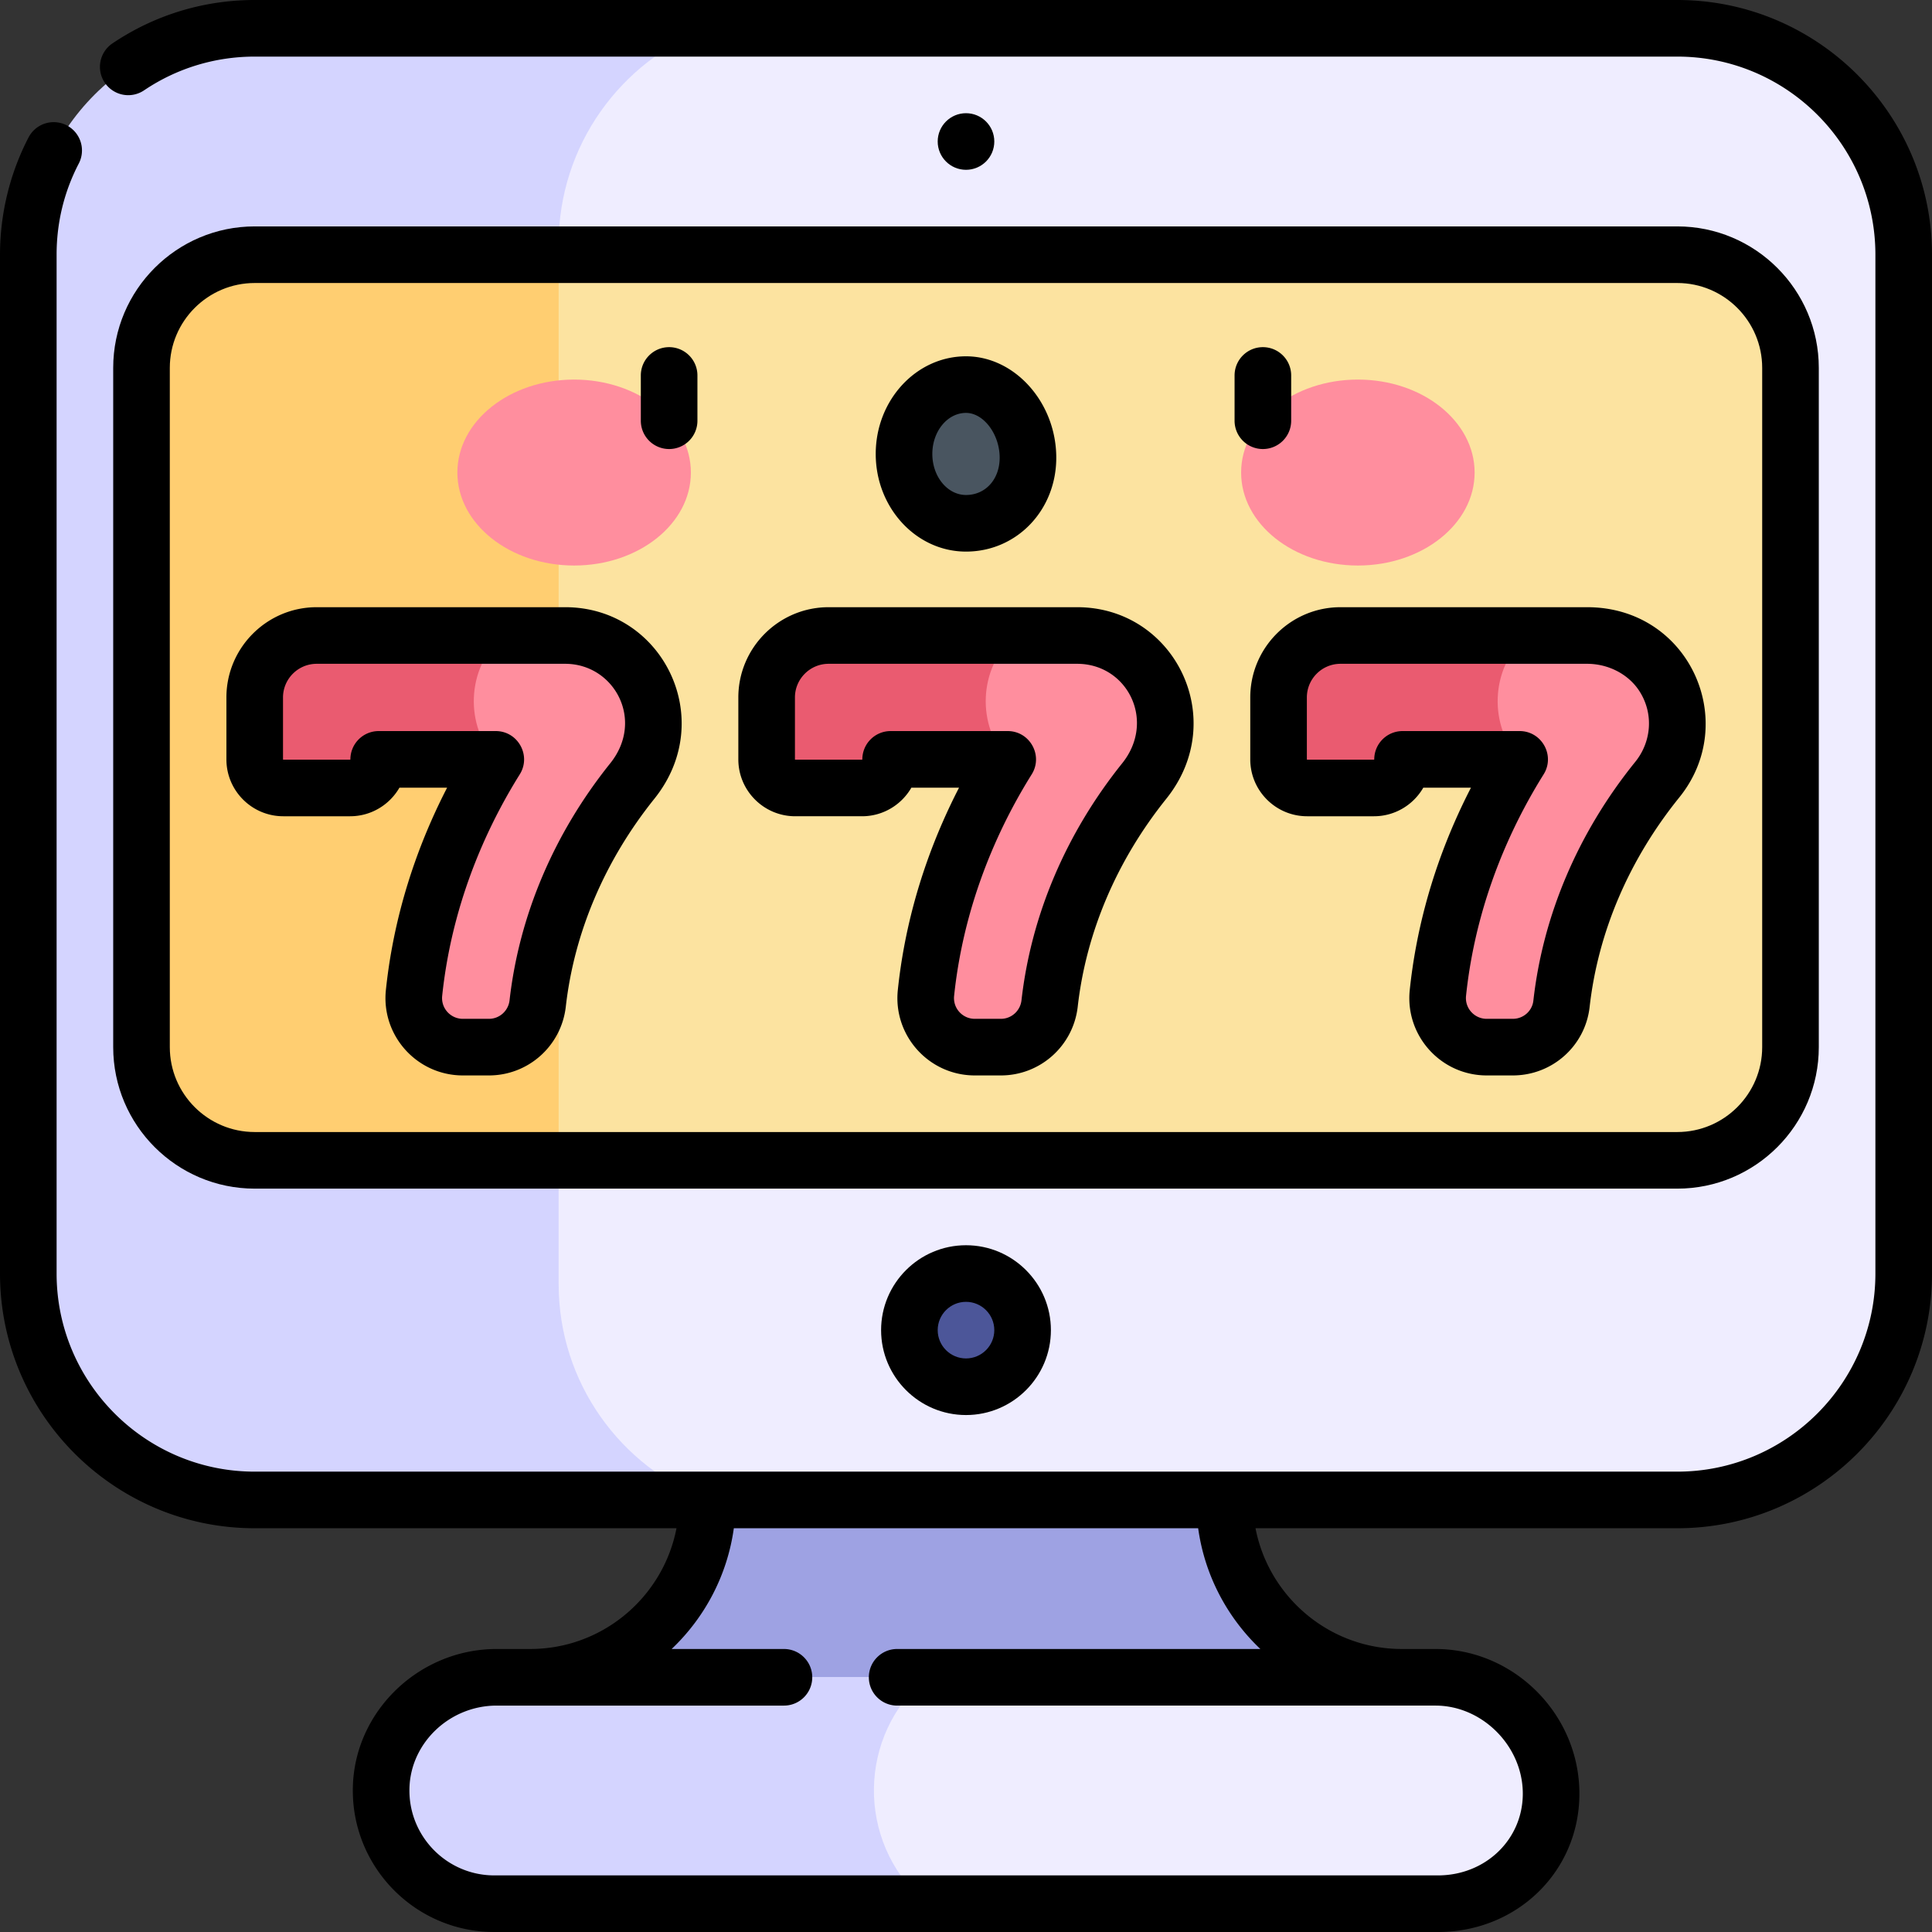 <svg height="512" width="512" xmlns="http://www.w3.org/2000/svg"><rect width="100%" height="100%" fill="#333333" stroke="none"/><path d="M324.5 397.5l-68.5-20-68.5 20c0 25.979-21.021 47-47 47l115.529 30 115.471-30c-25.979 0-47-21.021-47-47z" fill="#9ea2e3"/><path d="M444.5 7.5h-257l-59.84 20v350l59.84 20h257c33.137 0 60-26.863 60-60v-270c0-33.137-26.863-60-60-60z" fill="#efedff"/><path d="M148.044 340.269V64.731c0-26.145 16.393-48.45 39.456-57.231h-120c-33.137 0-60 26.863-60 60v270c0 33.137 26.863 60 60 60h120c-23.063-8.78-39.456-31.085-39.456-57.231z" fill="#d4d4ff"/><path d="M444.5 67.5H148.044l-90 120 90 120H444.5c16.569 0 30-13.432 30-30v-180c0-16.568-13.431-30-30-30z" fill="#fce3a0"/><path d="M67.5 67.5c-16.569 0-30 13.432-30 30v180c0 16.568 13.431 30 30 30h80.544v-240z" fill="#ffce71"/><path d="M169.407 179.051c-4.377-6.765-12.081-10.637-20.139-10.637h-16.283l-17.787 16.079 16.184 16.749a151.685 151.685 0 00-10.303 19.485c-6.039 13.756-9.84 27.966-11.354 42.407-.805 7.678 5.217 14.367 12.937 14.367h6.915c6.589 0 12.167-4.925 12.903-11.473 2.382-21.18 11.262-41.946 25.392-59.425 6.304-7.799 7.182-18.823 1.535-27.552z" fill="#ff8e9e"/><path d="M133.277 168.414H83.929c-9.073 0-16.429 7.349-16.429 16.414v16.414c0 4.184 3.395 7.575 7.583 7.575h17.693c4.188 0 7.583-3.391 7.583-7.575h31.024c-8.037-8.726-8.074-23.926 1.894-32.828z" fill="#ea5b70"/><path d="M305.073 179.051c-4.377-6.765-12.081-10.637-20.139-10.637h-16.283l-17.786 16.079 16.184 16.749a151.685 151.685 0 00-10.303 19.485c-6.039 13.756-9.84 27.966-11.355 42.407-.805 7.678 5.217 14.367 12.937 14.367h6.915c6.589 0 12.167-4.925 12.903-11.473 2.382-21.18 11.262-41.946 25.392-59.425 6.305-7.799 7.183-18.823 1.535-27.552z" fill="#ff8e9e"/><path d="M268.944 168.414h-49.348c-9.073 0-16.429 7.349-16.429 16.414v16.414c0 4.184 3.395 7.575 7.583 7.575h17.693c4.188 0 7.583-3.391 7.583-7.575h31.024c-8.037-8.726-8.075-23.926 1.894-32.828z" fill="#ea5b70"/><path d="M440.74 179.051c-4.377-6.765-12.081-10.637-20.139-10.637h-16.283l-17.787 16.079 16.184 16.749a151.81 151.81 0 00-10.303 19.485c-6.039 13.756-9.84 27.966-11.354 42.407-.805 7.678 5.217 14.367 12.937 14.367h6.914c6.589 0 12.167-4.925 12.903-11.473 2.382-21.18 11.262-41.946 25.392-59.425 6.306-7.799 7.183-18.823 1.536-27.552z" fill="#ff8e9e"/><path d="M404.611 168.414h-49.348c-9.073 0-16.429 7.349-16.429 16.414v16.414c0 4.184 3.395 7.575 7.583 7.575h17.693c4.188 0 7.583-3.391 7.583-7.575h31.024c-8.038-8.726-8.075-23.926 1.894-32.828z" fill="#ea5b70"/><path d="M411.046 474.5c-.448-16.34-14.266-30-30.613-30H131.624c-16.346 0-30.164 12.816-30.612 29.156C100.546 490.61 114.151 504.5 131 504.5h250.057c16.849 0 30.454-13.046 29.989-30z" fill="#efedff"/><circle cx="256" cy="352.5" fill="#4c5699" r="15"/><path d="M245.517 444.5H131.624c-16.346 0-30.164 12.816-30.612 29.156C100.546 490.61 114.151 504.5 131 504.5h114.22v-.265l-.529-.474c-17.788-15.9-17.399-43.862.826-59.261z" fill="#d4d4ff"/><g fill="#ff8e9e"><ellipse cx="152.15" cy="125.23" rx="30.94" ry="24.64"/><ellipse cx="359.85" cy="125.23" rx="30.94" ry="24.64"/></g><ellipse cx="256" cy="120.3" fill="#495560" rx="16.42" ry="18.38"/><path d="M444.5 0h-377C53.991 0 40.952 3.979 29.793 11.506a7.5 7.5 0 00-2.023 10.412 7.501 7.501 0 0010.412 2.023C46.853 18.092 56.991 15 67.5 15h377c28.948 0 52.5 23.551 52.5 52.5v270c0 28.948-23.552 52.5-52.5 52.5h-377C38.552 390 15 366.448 15 337.5v-270c0-8.529 1.979-16.661 5.88-24.169a7.5 7.5 0 00-3.197-10.113A7.499 7.499 0 007.57 36.415C2.617 45.945 0 56.694 0 67.5v270C0 374.72 30.28 405 67.5 405h111.777c-3.515 18.205-19.561 32-38.777 32h-8.876c-20.462 0-37.559 16.352-38.109 36.448-.01.353-.015.703-.015 1.051C93.5 495.177 110.322 512 131 512h250.057c21.028 0 37.501-16.102 37.501-36.657 0-.348-.005-.698-.015-1.049-.565-20.565-17.661-37.294-38.11-37.294H371.5c-19.216 0-35.262-13.795-38.777-32H444.5c37.22 0 67.5-30.28 67.5-67.5v-270C512 30.28 481.72 0 444.5 0zM334.009 437h-96.255c-4.143 0-7.5 3.357-7.5 7.5s3.357 7.5 7.5 7.5h142.679c12.191 0 22.777 10.398 23.116 22.708.006.212.009.424.009.635 0 12.145-9.884 21.657-22.501 21.657H131c-12.406 0-22.5-10.094-22.5-22.501 0-.211.003-.423.009-.637.331-12.055 10.7-21.862 23.115-21.862h76.13c4.143 0 7.5-3.357 7.5-7.5s-3.357-7.5-7.5-7.5h-29.763c8.75-8.309 14.749-19.479 16.48-32h123.057c1.732 12.521 7.731 23.691 16.481 32z"/><circle cx="256" cy="37.5" r="7.5"/><path d="M30 97.5v180c0 20.678 16.822 37.5 37.5 37.5h377c20.678 0 37.5-16.822 37.5-37.5v-180c0-20.678-16.822-37.5-37.5-37.5h-377C46.822 60 30 76.822 30 97.5zm437 0v180c0 12.406-10.094 22.5-22.5 22.5h-377C55.094 300 45 289.906 45 277.5v-180C45 85.093 55.094 75 67.5 75h377c12.406 0 22.5 10.093 22.5 22.5zm-233.5 255c0 12.406 10.094 22.5 22.5 22.5s22.5-10.094 22.5-22.5S268.406 330 256 330s-22.5 10.094-22.5 22.5zm30 0c0 4.136-3.364 7.5-7.5 7.5s-7.5-3.364-7.5-7.5 3.364-7.5 7.5-7.5 7.5 3.364 7.5 7.5z"/><path d="M60 184.843v16.398c0 8.312 6.763 15.075 15.075 15.075h17.7c5.587 0 10.475-3.052 13.08-7.575h12.635a158.508 158.508 0 00-4.278 8.971c-6.333 14.424-10.353 29.443-11.946 44.634C100.992 274.449 110.5 285 122.662 285h6.915c10.432 0 19.188-7.836 20.366-18.227 2.232-19.684 10.353-38.739 23.481-55.107 16.915-21.086 2.123-50.752-23.636-50.752h-65.86C70.734 160.914 60 171.648 60 184.843zm15 0c0-4.923 4.006-8.929 8.929-8.929h65.86c12.959 0 21.127 14.906 11.935 26.366-14.904 18.582-24.132 40.299-26.685 62.802-.318 2.804-2.666 4.918-5.462 4.918h-6.915c-3.205 0-5.822-2.751-5.479-6.085 1.433-13.652 5.054-27.169 10.763-40.173a144.673 144.673 0 019.795-18.522c3.118-4.986-.471-11.479-6.358-11.479h-31.024a7.499 7.499 0 00-7.5 7.5c0 .036-.031.075-.083.075h-17.7a.076.076 0 01-.075-.075v-16.398zm135.742 31.473h17.7c5.587 0 10.475-3.052 13.081-7.575h12.634a158.869 158.869 0 00-4.278 8.971c-6.333 14.424-10.353 29.443-11.946 44.636-1.272 12.106 8.238 22.652 20.396 22.652h6.914c10.434 0 19.189-7.836 20.366-18.227 2.232-19.685 10.353-38.74 23.482-55.108 16.883-21.051 2.177-50.751-23.636-50.751h-65.86c-13.194 0-23.929 10.734-23.929 23.929v16.398c.001 8.313 6.764 15.075 15.076 15.075zm-.075-31.473c0-4.923 4.006-8.929 8.929-8.929h65.86c13.315 0 20.947 15.126 11.935 26.366-14.905 18.581-24.133 40.298-26.686 62.803-.317 2.804-2.666 4.917-5.462 4.917h-6.914c-3.206 0-5.823-2.752-5.479-6.085 1.433-13.652 5.054-27.169 10.763-40.173a144.578 144.578 0 019.794-18.522c3.118-4.986-.471-11.479-6.358-11.479h-31.023a7.499 7.499 0 00-7.5 7.5c0 .036-.031.075-.083.075h-17.7a.076.076 0 01-.075-.075v-16.398zm120.666-.016v16.414c0 8.312 6.763 15.075 15.075 15.075h17.701c5.587 0 10.474-3.052 13.08-7.575h12.634a158.508 158.508 0 00-4.278 8.971c-6.333 14.426-10.352 29.444-11.945 44.636-1.272 12.104 8.234 22.652 20.395 22.652h6.915c10.44 0 19.192-7.796 20.356-18.135 2.234-19.866 10.454-39.074 23.771-55.548 16.177-20.012 2.665-50.403-24.437-50.403h-65.354c-13.185 0-23.913 10.728-23.913 23.913zm15 0c0-4.915 3.999-8.913 8.914-8.913h65.354c5.659 0 10.963 2.765 13.842 7.212 3.867 5.974 3.212 13.461-1.071 18.761-15.118 18.7-24.459 40.589-27.013 63.301-.309 2.743-2.651 4.812-5.45 4.812h-6.915c-3.205 0-5.822-2.753-5.478-6.085 1.432-13.652 5.053-27.168 10.762-40.173a144.673 144.673 0 019.795-18.522c3.118-4.986-.471-11.479-6.358-11.479h-31.024a7.499 7.499 0 00-7.5 7.5c0 .036-.031.075-.082.075h-17.701a.076.076 0 01-.075-.075zM177.325 119a7.5 7.5 0 007.5-7.5v-12c0-4.142-3.357-7.5-7.5-7.5s-7.5 3.358-7.5 7.5v12a7.5 7.5 0 007.5 7.5zM256 146.178c13.415 0 23.923-10.928 23.923-24.877 0-14.568-10.955-26.876-23.923-26.876-13.191 0-23.923 11.608-23.923 25.876s10.732 25.877 23.923 25.877zm0-36.754c4.67 0 8.923 5.661 8.923 11.876 0 5.723-3.753 9.877-8.923 9.877-4.92 0-8.923-4.879-8.923-10.877 0-5.997 4.003-10.876 8.923-10.876zM334.675 119a7.5 7.5 0 007.5-7.5v-12c0-4.142-3.357-7.5-7.5-7.5s-7.5 3.358-7.5 7.5v12a7.5 7.5 0 007.5 7.5z"/></svg>